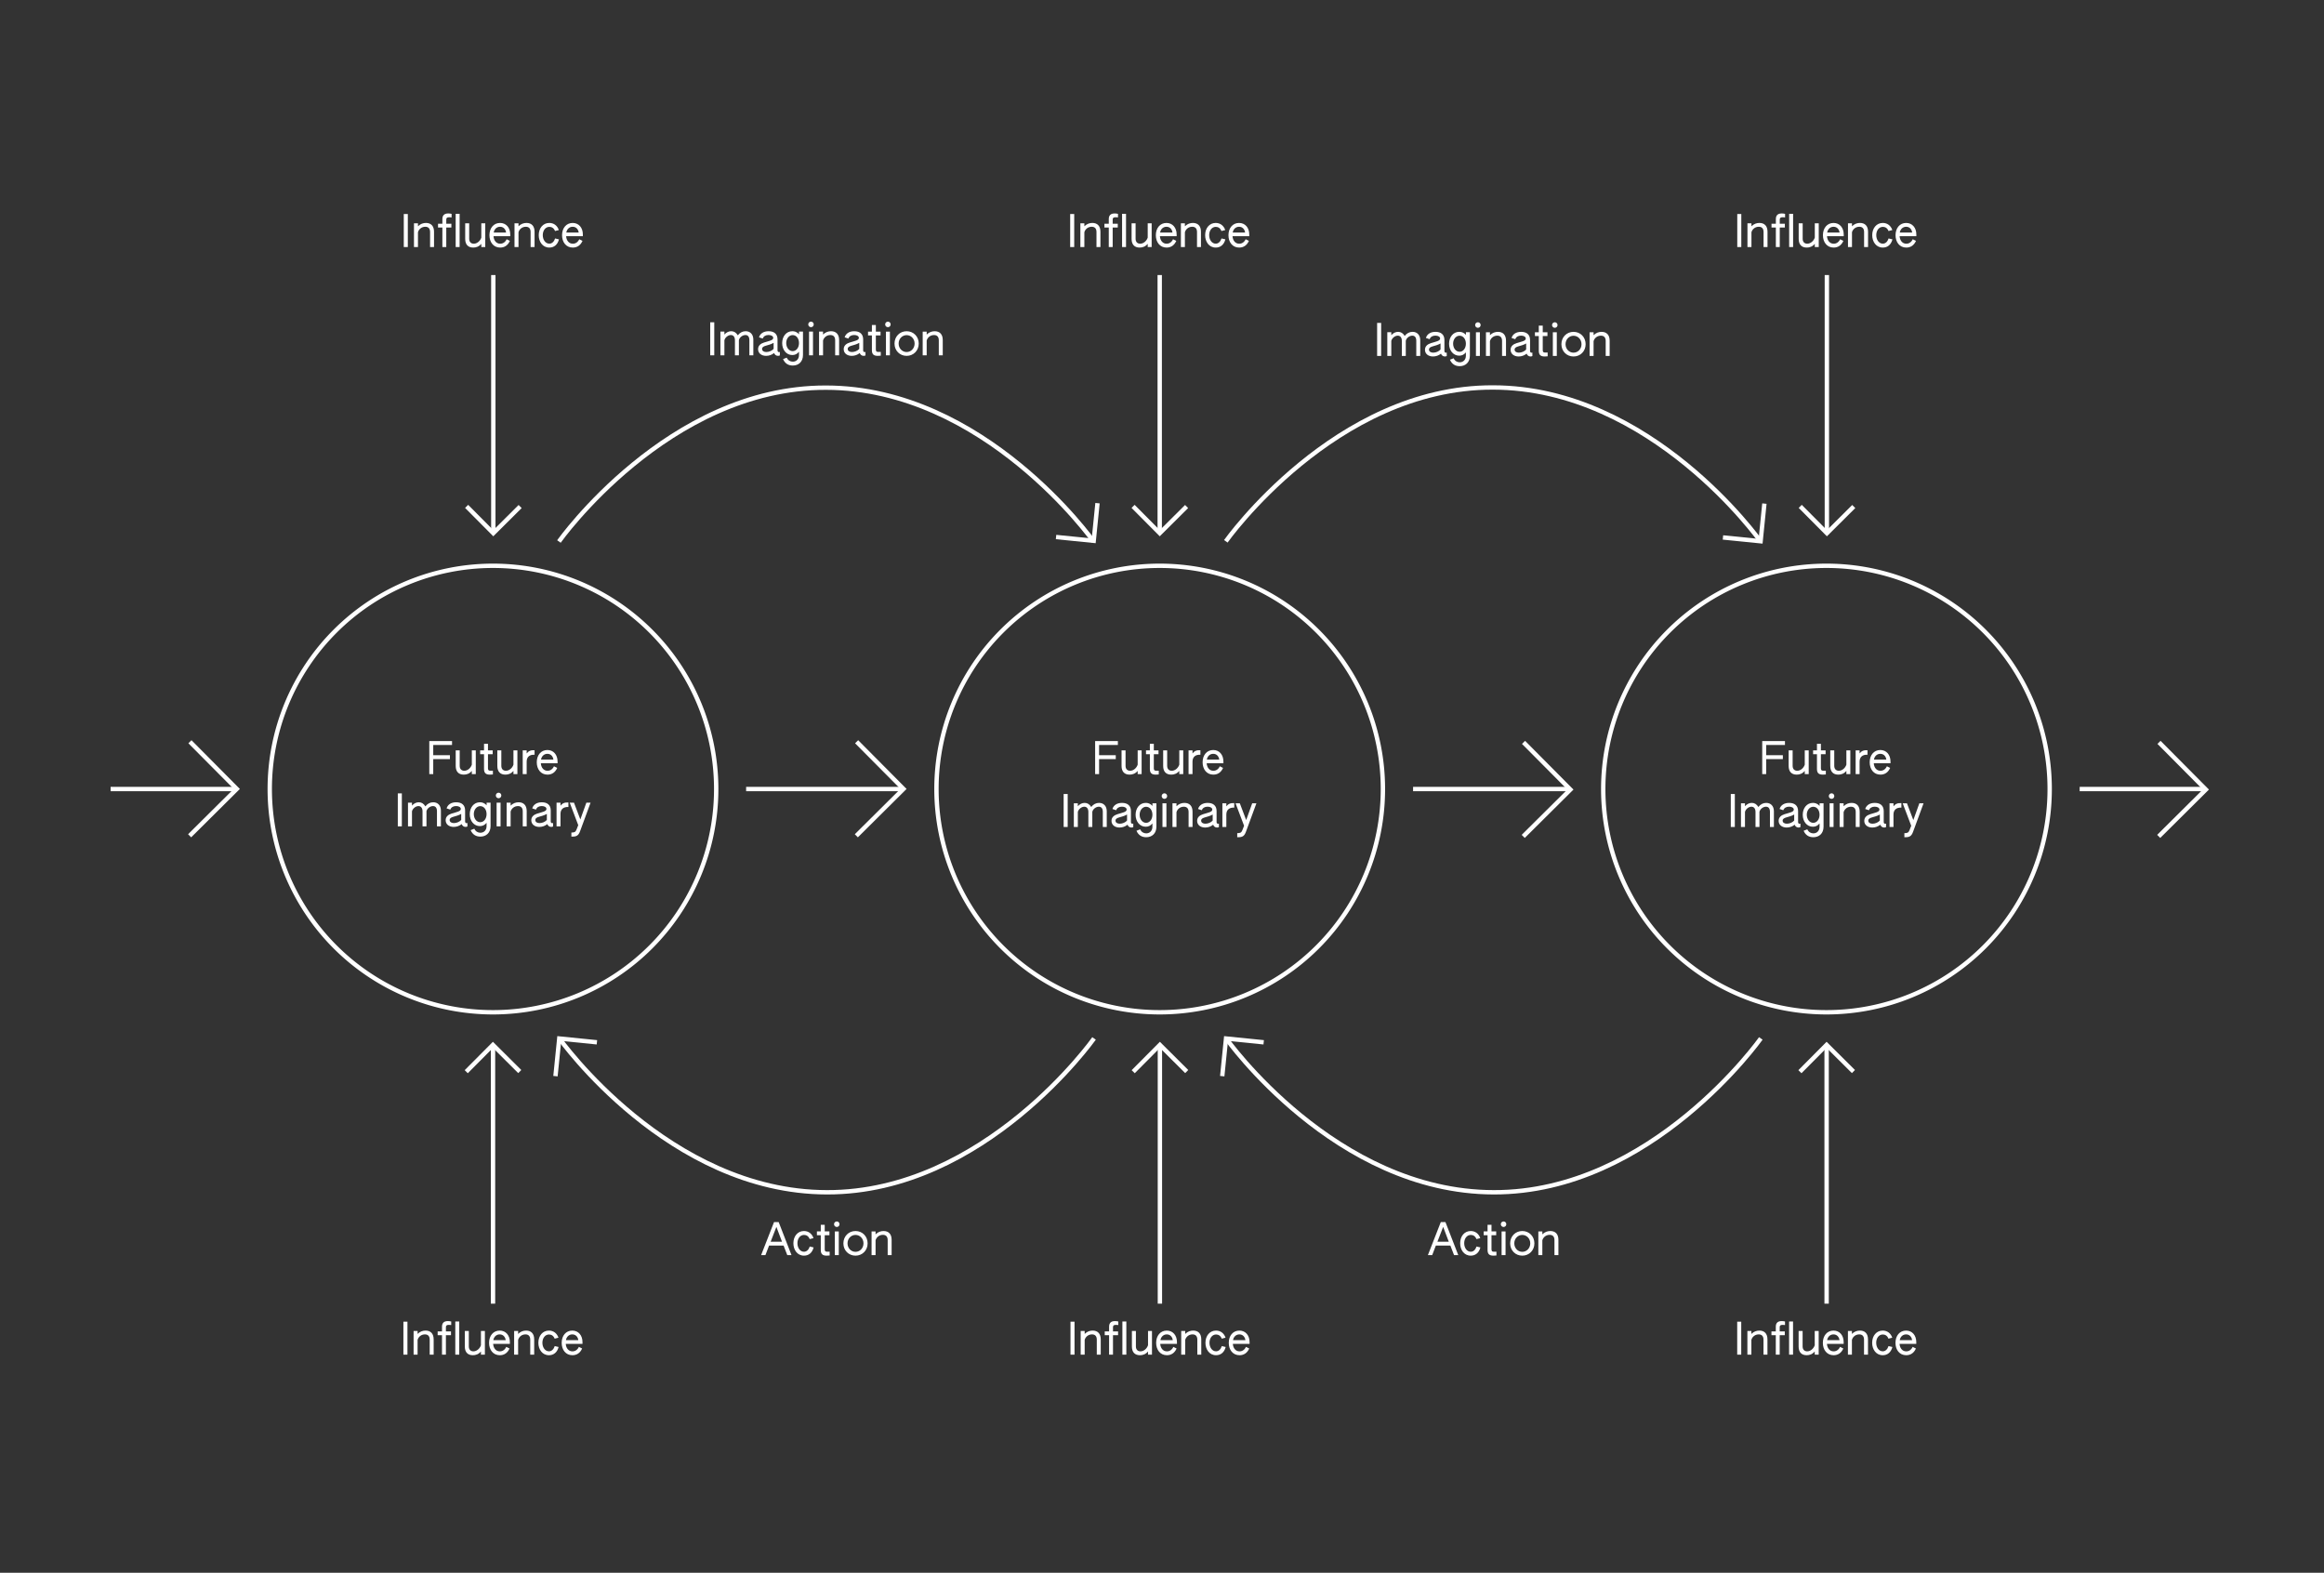 <?xml version="1.0" encoding="UTF-8"?>
<!-- Created with Inkscape (http://www.inkscape.org/) -->
<svg id="svg1" width="373.5mm" height="252.73mm" version="1.1" viewBox="0 0 373.5 252.73" xml:space="preserve" xmlns="http://www.w3.org/2000/svg"><rect x="0" y="0" width="373.5" height="252.73" fill="#808080" stroke="none"/><g id="layer1" transform="translate(-37.017 -2053.9)"><path id="rect6-9-0-4-0-60-0-0-7-93-0-53-3-3-5-4-0-53-7-5-5-0-5-22" d="m37.017 2053.9h373.5v252.73h-373.5z" fill="#333" stroke-dasharray="1.589, 1.589" stroke-width="1.589"/><path id="text2-8-0-3-4-1-4-36-5-4-8-5-9-7-3-5-6-9-8-6-5-8-9-5-2-1-75-2-2-5-2-6-6" d="m151.16 2111h0.649v-5.306h-0.649zm1.637 0h0.642v-2.42c0.113-0.459 0.6-0.84 1.037-0.84 0.402 0 0.656 0.303 0.656 0.84v2.42h0.635v-2.441c0.113-0.459 0.593-0.819 1.051-0.819 0.409 0 0.635 0.289 0.635 0.826v2.434h0.635v-2.533c0-0.818-0.487-1.341-1.235-1.341-0.494 0-0.924 0.226-1.263 0.656-0.261-0.437-0.621-0.656-1.051-0.656-0.395 0-0.783 0.176-1.101 0.536v-0.473h-0.642zm7.352 0.085c0.459 0 0.91-0.155 1.277-0.452 0.092 0.275 0.332 0.452 0.621 0.452 0.106 0 0.205-0.021 0.303-0.07v-0.557c-0.198 0.085-0.374-0.028-0.374-0.233v-1.778c0-0.868-0.536-1.319-1.432-1.319-0.797 0-1.355 0.36-1.545 0.981l0.6 0.198c0.134-0.367 0.466-0.572 0.931-0.572 0.452 0 0.755 0.191 0.755 0.466 0 0.402-0.67 0.487-1.475 0.741-0.543 0.169-0.96 0.494-0.96 1.072 0 0.642 0.529 1.072 1.298 1.072zm0.028-0.614c-0.395 0-0.684-0.176-0.684-0.494 0-0.586 0.967-0.466 1.856-0.981v0.967c-0.254 0.296-0.727 0.508-1.171 0.508zm4.247 2.173c0.931 0 1.644-0.6 1.644-1.693v-3.761h-0.635v0.43c-0.36-0.416-0.769-0.494-1.072-0.494-0.981 0-1.637 0.84-1.637 1.912 0 1.079 0.67 1.919 1.63 1.919 0.388 0 0.755-0.134 1.072-0.529v0.536c0 0.642-0.423 1.058-0.995 1.058-0.409 0-0.776-0.212-0.974-0.649l-0.593 0.233c0.31 0.72 0.868 1.037 1.559 1.037zm-0.014-2.314c-0.586 0-1.037-0.579-1.037-1.305 0-0.706 0.452-1.277 1.037-1.277 0.593 0 1.016 0.543 1.016 1.284 0 0.748-0.445 1.298-1.016 1.298zm2.949-3.852c0.247 0 0.437-0.198 0.437-0.445 0-0.247-0.191-0.445-0.437-0.445-0.247 0-0.445 0.198-0.445 0.445 0 0.247 0.198 0.445 0.445 0.445zm-0.318 4.523h0.635v-3.81h-0.635zm1.609 0h0.642v-2.378c0.141-0.508 0.6-0.882 1.178-0.882 0.445 0 0.769 0.233 0.769 0.847v2.413h0.635v-2.462c0-0.924-0.494-1.411-1.298-1.411-0.43 0-0.889 0.141-1.284 0.536v-0.473h-0.642zm5.263 0.085c0.459 0 0.91-0.155 1.277-0.452 0.092 0.275 0.332 0.452 0.621 0.452 0.106 0 0.205-0.021 0.303-0.07v-0.557c-0.198 0.085-0.374-0.028-0.374-0.233v-1.778c0-0.868-0.536-1.319-1.432-1.319-0.797 0-1.355 0.36-1.545 0.981l0.6 0.198c0.134-0.367 0.466-0.572 0.931-0.572 0.452 0 0.755 0.191 0.755 0.466 0 0.402-0.67 0.487-1.475 0.741-0.543 0.169-0.96 0.494-0.96 1.072 0 0.642 0.529 1.072 1.298 1.072zm0.028-0.614c-0.395 0-0.684-0.176-0.684-0.494 0-0.586 0.967-0.466 1.856-0.981v0.967c-0.254 0.296-0.727 0.508-1.171 0.508zm4.156 0.614c0.155 0 0.332-0.014 0.473-0.028v-0.607h-0.445c-0.205 0-0.346-0.064-0.346-0.381v-2.265h0.755v-0.614h-0.755v-1.065h-0.635v1.065h-0.621v0.614h0.621v2.357c0 0.663 0.275 0.924 0.953 0.924zm1.623-4.607c0.247 0 0.437-0.198 0.437-0.445 0-0.247-0.191-0.445-0.437-0.445-0.247 0-0.445 0.198-0.445 0.445 0 0.247 0.198 0.445 0.445 0.445zm-0.318 4.523h0.635v-3.81h-0.635zm3.323 0.085c1.101 0 1.947-0.84 1.947-1.976 0-1.136-0.847-1.983-1.947-1.983s-1.947 0.847-1.947 1.983c0 1.136 0.847 1.976 1.947 1.976zm0-0.614c-0.713 0-1.284-0.593-1.284-1.362 0-0.769 0.572-1.355 1.284-1.355s1.284 0.586 1.284 1.355c0 0.769-0.572 1.362-1.284 1.362zm2.582 0.529h0.642v-2.378c0.141-0.508 0.6-0.882 1.178-0.882 0.445 0 0.769 0.233 0.769 0.847v2.413h0.635v-2.462c0-0.924-0.494-1.411-1.298-1.411-0.43 0-0.889 0.141-1.284 0.536v-0.473h-0.642z" fill="#fff" stroke-width=".49" aria-label="Imagination"/><path id="text2-8-0-3-4-1-4-36-5-4-8-5-9-7-3-5-6-9-8-6-5-8-9-5-2-1-75-2-2-5-2-6-6-9" d="m101.91 2093.6h0.649v-5.306h-0.649zm1.637 0h0.642v-2.378c0.141-0.508 0.6-0.882 1.178-0.882 0.445 0 0.769 0.233 0.769 0.847v2.413h0.635v-2.462c0-0.924-0.494-1.411-1.298-1.411-0.43 0-0.889 0.141-1.284 0.536v-0.473h-0.642zm4.565 0h0.628v-3.133h0.818v-0.607h-0.818v-0.649c0-0.282 0.092-0.402 0.487-0.402 0.106 0 0.226 0.01 0.367 0.028v-0.572c-0.183-0.042-0.367-0.064-0.536-0.064-0.656 0-0.945 0.325-0.945 0.91v0.748h-0.699v0.607h0.699zm2.138 0h0.635v-5.334h-0.635zm2.822 0.085c0.445 0 0.917-0.141 1.298-0.6v0.515h0.635v-3.81h-0.635v2.293c-0.176 0.543-0.677 0.981-1.214 0.981-0.381 0-0.734-0.226-0.734-0.79v-2.483h-0.642v2.498c0 0.91 0.466 1.397 1.291 1.397zm4.332 0c0.691 0 1.242-0.353 1.559-1.079l-0.522-0.261c-0.219 0.473-0.593 0.72-1.037 0.72-0.628 0-1.03-0.522-1.072-1.206h2.688v-0.275c0-1.087-0.649-1.856-1.637-1.856-1.03 0-1.707 0.826-1.707 1.968 0 1.129 0.656 1.99 1.729 1.99zm-1.044-2.42c0.092-0.522 0.466-0.924 1.023-0.924 0.536 0 0.896 0.381 0.967 0.924zm3.344 2.335h0.642v-2.378c0.141-0.508 0.6-0.882 1.178-0.882 0.445 0 0.769 0.233 0.769 0.847v2.413h0.635v-2.462c0-0.924-0.494-1.411-1.298-1.411-0.43 0-0.889 0.141-1.284 0.536v-0.473h-0.642zm5.602 0.085c0.734 0 1.319-0.437 1.545-1.319l-0.621-0.148c-0.162 0.501-0.487 0.84-0.931 0.84-0.614 0-1.051-0.621-1.051-1.369 0-0.741 0.423-1.333 1.065-1.333 0.374 0 0.727 0.198 0.903 0.67l0.614-0.155c-0.24-0.713-0.804-1.143-1.531-1.143-1.002 0-1.7 0.826-1.7 1.961 0 1.058 0.621 1.997 1.707 1.997zm3.768 0c0.691 0 1.242-0.353 1.559-1.079l-0.522-0.261c-0.219 0.473-0.593 0.72-1.037 0.72-0.628 0-1.03-0.522-1.072-1.206h2.688v-0.275c0-1.087-0.649-1.856-1.637-1.856-1.03 0-1.707 0.826-1.707 1.968 0 1.129 0.656 1.99 1.729 1.99zm-1.044-2.42c0.092-0.522 0.466-0.924 1.023-0.924 0.536 0 0.896 0.381 0.967 0.924z" fill="#fff" stroke-width=".49" aria-label="Influence"/><path id="text2-8-0-3-4-1-4-36-5-4-8-5-9-7-3-5-6-9-8-6-5-8-9-5-2-1-75-2-2-5-2-6-6-4" d="m159.34 2255.6h0.691l0.586-1.531h2.335l0.593 1.531h0.677l-2.06-5.306h-0.748zm1.531-2.152 0.924-2.385 0.903 2.385zm5.362 2.237c0.734 0 1.319-0.437 1.545-1.319l-0.621-0.148c-0.162 0.501-0.487 0.84-0.931 0.84-0.614 0-1.051-0.621-1.051-1.369 0-0.741 0.423-1.333 1.065-1.333 0.374 0 0.727 0.198 0.903 0.67l0.614-0.155c-0.24-0.713-0.804-1.143-1.531-1.143-1.002 0-1.7 0.826-1.7 1.961 0 1.058 0.621 1.997 1.707 1.997zm3.648 0c0.155 0 0.332-0.014 0.473-0.028v-0.607h-0.445c-0.205 0-0.346-0.064-0.346-0.381v-2.265h0.755v-0.614h-0.755v-1.065h-0.635v1.065h-0.621v0.614h0.621v2.357c0 0.663 0.275 0.924 0.953 0.924zm1.623-4.607c0.247 0 0.437-0.198 0.437-0.445 0-0.247-0.191-0.445-0.437-0.445-0.247 0-0.445 0.198-0.445 0.445 0 0.247 0.198 0.445 0.445 0.445zm-0.318 4.523h0.635v-3.81h-0.635zm3.323 0.085c1.101 0 1.947-0.84 1.947-1.976 0-1.136-0.847-1.983-1.947-1.983-1.101 0-1.947 0.847-1.947 1.983 0 1.136 0.847 1.976 1.947 1.976zm0-0.614c-0.713 0-1.284-0.593-1.284-1.362 0-0.769 0.572-1.355 1.284-1.355s1.284 0.586 1.284 1.355c0 0.769-0.572 1.362-1.284 1.362zm2.582 0.529h0.642v-2.378c0.141-0.508 0.6-0.882 1.178-0.882 0.445 0 0.769 0.233 0.769 0.847v2.413h0.635v-2.462c0-0.924-0.494-1.411-1.298-1.411-0.43 0-0.889 0.141-1.284 0.536v-0.473h-0.642z" fill="#fff" stroke-width=".49" aria-label="Action"/><g id="text2-8-0-3-4-1-4-36-5-4-8-5-9-7-3-5-6-9-8-6-5-8-9-5-2-1-75-2-2-5-2-6-3" fill="#fff" stroke-width=".49" aria-label="FutureImaginary"><path id="path1" d="m213.02 2178.3h0.635v-2.413h2.681v-0.628h-2.681v-1.637h3.02v-0.628h-3.655zm5.539 0.085c0.445 0 0.917-0.141 1.298-0.6v0.515h0.635v-3.81h-0.635v2.293c-0.176 0.543-0.677 0.981-1.214 0.981-0.381 0-0.734-0.226-0.734-0.79v-2.484h-0.642v2.498c0 0.91 0.466 1.397 1.291 1.397zm4.212 0c0.155 0 0.332-0.014 0.473-0.028v-0.607h-0.445c-0.205 0-0.346-0.064-0.346-0.381v-2.265h0.755v-0.614h-0.755v-1.065h-0.635v1.065h-0.621v0.614h0.621v2.357c0 0.663 0.275 0.924 0.953 0.924zm2.477 0c0.445 0 0.917-0.141 1.298-0.6v0.515h0.635v-3.81h-0.635v2.293c-0.176 0.543-0.677 0.981-1.214 0.981-0.381 0-0.734-0.226-0.734-0.79v-2.484h-0.642v2.498c0 0.91 0.466 1.397 1.291 1.397zm2.787-0.085h0.635v-2.004c0-0.748 0.466-1.15 1.27-1.108v-0.727c-0.586-0.035-0.96 0.113-1.27 0.515v-0.487h-0.635zm3.986 0.085c0.691 0 1.242-0.353 1.559-1.079l-0.522-0.261c-0.219 0.473-0.593 0.72-1.037 0.72-0.628 0-1.03-0.522-1.072-1.206h2.688v-0.275c0-1.087-0.649-1.856-1.637-1.856-1.03 0-1.707 0.826-1.707 1.968 0 1.129 0.656 1.99 1.729 1.99zm-1.044-2.42c0.092-0.522 0.466-0.924 1.023-0.924 0.536 0 0.896 0.381 0.967 0.924z"/><path id="path2" d="m207.96 2186.8h0.649v-5.306h-0.649zm1.637 0h0.642v-2.42c0.113-0.459 0.6-0.84 1.037-0.84 0.402 0 0.656 0.303 0.656 0.84v2.42h0.635v-2.441c0.113-0.459 0.593-0.819 1.051-0.819 0.409 0 0.635 0.289 0.635 0.826v2.434h0.635v-2.533c0-0.818-0.487-1.341-1.235-1.341-0.494 0-0.924 0.226-1.263 0.656-0.261-0.438-0.621-0.656-1.051-0.656-0.395 0-0.783 0.176-1.101 0.536v-0.473h-0.642zm7.352 0.085c0.459 0 0.91-0.155 1.277-0.452 0.092 0.275 0.332 0.452 0.621 0.452 0.106 0 0.205-0.021 0.303-0.071v-0.557c-0.198 0.085-0.374-0.028-0.374-0.233v-1.778c0-0.868-0.536-1.319-1.432-1.319-0.797 0-1.355 0.36-1.545 0.981l0.6 0.198c0.134-0.367 0.466-0.572 0.931-0.572 0.452 0 0.755 0.191 0.755 0.466 0 0.402-0.67 0.487-1.475 0.741-0.543 0.169-0.96 0.494-0.96 1.072 0 0.642 0.529 1.073 1.298 1.073zm0.028-0.614c-0.395 0-0.684-0.176-0.684-0.494 0-0.586 0.967-0.466 1.856-0.981v0.967c-0.254 0.296-0.727 0.508-1.171 0.508zm4.247 2.173c0.931 0 1.644-0.6 1.644-1.693v-3.761h-0.635v0.43c-0.36-0.416-0.769-0.494-1.072-0.494-0.981 0-1.637 0.84-1.637 1.912 0 1.079 0.67 1.919 1.63 1.919 0.388 0 0.755-0.134 1.072-0.529v0.536c0 0.642-0.423 1.058-0.995 1.058-0.409 0-0.776-0.212-0.974-0.649l-0.593 0.233c0.31 0.72 0.868 1.037 1.559 1.037zm-0.014-2.314c-0.586 0-1.037-0.579-1.037-1.305 0-0.706 0.452-1.277 1.037-1.277 0.593 0 1.016 0.543 1.016 1.284 0 0.748-0.445 1.298-1.016 1.298zm2.949-3.852c0.247 0 0.437-0.198 0.437-0.445 0-0.247-0.191-0.445-0.437-0.445-0.247 0-0.445 0.198-0.445 0.445 0 0.247 0.198 0.445 0.445 0.445zm-0.318 4.523h0.635v-3.81h-0.635zm1.609 0h0.642v-2.378c0.141-0.508 0.6-0.882 1.178-0.882 0.445 0 0.769 0.233 0.769 0.847v2.413h0.635v-2.462c0-0.924-0.494-1.411-1.298-1.411-0.43 0-0.889 0.141-1.284 0.536v-0.473h-0.642zm5.263 0.085c0.459 0 0.91-0.155 1.277-0.452 0.092 0.275 0.332 0.452 0.621 0.452 0.106 0 0.205-0.021 0.303-0.071v-0.557c-0.198 0.085-0.374-0.028-0.374-0.233v-1.778c0-0.868-0.536-1.319-1.432-1.319-0.797 0-1.355 0.36-1.545 0.981l0.6 0.198c0.134-0.367 0.466-0.572 0.931-0.572 0.452 0 0.755 0.191 0.755 0.466 0 0.402-0.67 0.487-1.475 0.741-0.543 0.169-0.96 0.494-0.96 1.072 0 0.642 0.529 1.073 1.298 1.073zm0.028-0.614c-0.395 0-0.684-0.176-0.684-0.494 0-0.586 0.967-0.466 1.856-0.981v0.967c-0.254 0.296-0.727 0.508-1.171 0.508zm2.731 0.529h0.635v-2.004c0-0.748 0.466-1.15 1.27-1.108v-0.727c-0.586-0.035-0.96 0.113-1.27 0.515v-0.487h-0.635zm2.385 1.644c0.833 0.021 1.136-0.155 1.404-0.889l1.679-4.565h-0.677l-0.967 2.695-1.023-2.695h-0.684l1.369 3.612-0.282 0.72c-0.148 0.381-0.332 0.466-0.818 0.466z"/></g><path id="path8-4-8-2-8" d="m259.27 2180.7a35.875 35.875 0 0 1-35.875 35.875 35.875 35.875 0 0 1-35.875-35.875 35.875 35.875 0 0 1 35.875-35.875 35.875 35.875 0 0 1 35.875 35.875z" fill="none" stroke="#fff" stroke-width=".7"/><path id="path8-4-8-2-8-9" d="m366.43 2180.7a35.875 35.875 0 0 1-35.875 35.875 35.875 35.875 0 0 1-35.875-35.875 35.875 35.875 0 0 1 35.875-35.875 35.875 35.875 0 0 1 35.875 35.875z" fill="none" stroke="#fff" stroke-width=".7"/><path id="path8-4-8-2-8-9-4" d="m152.12 2180.7a35.875 35.875 0 0 1-35.875 35.875 35.875 35.875 0 0 1-35.875-35.875 35.875 35.875 0 0 1 35.875-35.875 35.875 35.875 0 0 1 35.875 35.875z" fill="none" stroke="#fff" stroke-width=".7"/><g id="text2-8-0-3-4-1-4-36-5-4-8-5-9-7-3-5-6-9-8-6-5-8-9-5-2-1-75-2-2-5-2-6-3-3" fill="#fff" stroke-width=".49" aria-label="FutureImaginary"><path id="path3" d="m320.23 2178.3h0.635v-2.413h2.681v-0.628h-2.681v-1.637h3.02v-0.628h-3.655zm5.539 0.085c0.445 0 0.917-0.141 1.298-0.6v0.515h0.635v-3.81h-0.635v2.293c-0.176 0.543-0.677 0.981-1.214 0.981-0.381 0-0.734-0.226-0.734-0.79v-2.484h-0.642v2.498c0 0.91 0.466 1.397 1.291 1.397zm4.212 0c0.155 0 0.332-0.014 0.473-0.028v-0.607h-0.445c-0.205 0-0.346-0.064-0.346-0.381v-2.265h0.755v-0.614h-0.755v-1.065h-0.635v1.065h-0.621v0.614h0.621v2.357c0 0.663 0.275 0.924 0.953 0.924zm2.477 0c0.445 0 0.917-0.141 1.298-0.6v0.515h0.635v-3.81h-0.635v2.293c-0.176 0.543-0.677 0.981-1.214 0.981-0.381 0-0.734-0.226-0.734-0.79v-2.484h-0.642v2.498c0 0.91 0.466 1.397 1.291 1.397zm2.787-0.085h0.635v-2.004c0-0.748 0.466-1.15 1.27-1.108v-0.727c-0.586-0.035-0.96 0.113-1.27 0.515v-0.487h-0.635zm3.986 0.085c0.691 0 1.242-0.353 1.559-1.079l-0.522-0.261c-0.219 0.473-0.593 0.72-1.037 0.72-0.628 0-1.03-0.522-1.072-1.206h2.688v-0.275c0-1.087-0.649-1.856-1.637-1.856-1.03 0-1.707 0.826-1.707 1.968 0 1.129 0.656 1.99 1.729 1.99zm-1.044-2.42c0.092-0.522 0.466-0.924 1.023-0.924 0.536 0 0.896 0.381 0.967 0.924z"/><path id="path4" d="m315.18 2186.8h0.649v-5.306h-0.649zm1.637 0h0.642v-2.42c0.113-0.459 0.6-0.84 1.037-0.84 0.402 0 0.656 0.303 0.656 0.84v2.42h0.635v-2.441c0.113-0.459 0.593-0.819 1.051-0.819 0.409 0 0.635 0.289 0.635 0.826v2.434h0.635v-2.533c0-0.818-0.487-1.341-1.235-1.341-0.494 0-0.924 0.226-1.263 0.656-0.261-0.438-0.621-0.656-1.051-0.656-0.395 0-0.783 0.176-1.101 0.536v-0.473h-0.642zm7.352 0.085c0.459 0 0.91-0.155 1.277-0.452 0.092 0.275 0.332 0.452 0.621 0.452 0.106 0 0.205-0.021 0.303-0.071v-0.557c-0.198 0.085-0.374-0.028-0.374-0.233v-1.778c0-0.868-0.536-1.319-1.432-1.319-0.797 0-1.355 0.36-1.545 0.981l0.6 0.198c0.134-0.367 0.466-0.572 0.931-0.572 0.452 0 0.755 0.191 0.755 0.466 0 0.402-0.67 0.487-1.475 0.741-0.543 0.169-0.96 0.494-0.96 1.072 0 0.642 0.529 1.073 1.298 1.073zm0.028-0.614c-0.395 0-0.684-0.176-0.684-0.494 0-0.586 0.967-0.466 1.856-0.981v0.967c-0.254 0.296-0.727 0.508-1.171 0.508zm4.247 2.173c0.931 0 1.644-0.6 1.644-1.693v-3.761h-0.635v0.43c-0.36-0.416-0.769-0.494-1.072-0.494-0.981 0-1.637 0.84-1.637 1.912 0 1.079 0.67 1.919 1.63 1.919 0.388 0 0.755-0.134 1.072-0.529v0.536c0 0.642-0.423 1.058-0.995 1.058-0.409 0-0.776-0.212-0.974-0.649l-0.593 0.233c0.31 0.72 0.868 1.037 1.559 1.037zm-0.014-2.314c-0.586 0-1.037-0.579-1.037-1.305 0-0.706 0.452-1.277 1.037-1.277 0.593 0 1.016 0.543 1.016 1.284 0 0.748-0.445 1.298-1.016 1.298zm2.949-3.852c0.247 0 0.437-0.198 0.437-0.445 0-0.247-0.191-0.445-0.437-0.445-0.247 0-0.445 0.198-0.445 0.445 0 0.247 0.198 0.445 0.445 0.445zm-0.318 4.523h0.635v-3.81h-0.635zm1.609 0h0.642v-2.378c0.141-0.508 0.6-0.882 1.178-0.882 0.445 0 0.769 0.233 0.769 0.847v2.413h0.635v-2.462c0-0.924-0.494-1.411-1.298-1.411-0.43 0-0.889 0.141-1.284 0.536v-0.473h-0.642zm5.263 0.085c0.459 0 0.91-0.155 1.277-0.452 0.092 0.275 0.332 0.452 0.621 0.452 0.106 0 0.205-0.021 0.303-0.071v-0.557c-0.198 0.085-0.374-0.028-0.374-0.233v-1.778c0-0.868-0.536-1.319-1.432-1.319-0.797 0-1.355 0.36-1.545 0.981l0.6 0.198c0.134-0.367 0.466-0.572 0.931-0.572 0.452 0 0.755 0.191 0.755 0.466 0 0.402-0.67 0.487-1.475 0.741-0.543 0.169-0.96 0.494-0.96 1.072 0 0.642 0.529 1.073 1.298 1.073zm0.028-0.614c-0.395 0-0.684-0.176-0.684-0.494 0-0.586 0.967-0.466 1.856-0.981v0.967c-0.254 0.296-0.727 0.508-1.171 0.508zm2.731 0.529h0.635v-2.004c0-0.748 0.466-1.15 1.27-1.108v-0.727c-0.586-0.035-0.96 0.113-1.27 0.515v-0.487h-0.635zm2.385 1.644c0.833 0.021 1.136-0.155 1.404-0.889l1.679-4.565h-0.677l-0.967 2.695-1.023-2.695h-0.684l1.369 3.612-0.282 0.72c-0.148 0.381-0.332 0.466-0.818 0.466z"/></g><g id="text2-8-0-3-4-1-4-36-5-4-8-5-9-7-3-5-6-9-8-6-5-8-9-5-2-1-75-2-2-5-2-6-3-2" fill="#fff" stroke-width=".49" aria-label="FutureImaginary"><path id="path5" d="m106.01 2178.3h0.635v-2.413h2.681v-0.628h-2.681v-1.637h3.02v-0.628h-3.655zm5.539 0.085c0.445 0 0.917-0.141 1.298-0.6v0.515h0.635v-3.81h-0.635v2.293c-0.176 0.543-0.677 0.981-1.214 0.981-0.381 0-0.734-0.226-0.734-0.79v-2.483h-0.642v2.498c0 0.91 0.466 1.397 1.291 1.397zm4.212 0c0.155 0 0.332-0.014 0.473-0.028v-0.607h-0.445c-0.205 0-0.346-0.063-0.346-0.381v-2.265h0.755v-0.614h-0.755v-1.065h-0.635v1.065h-0.621v0.614h0.621v2.357c0 0.663 0.275 0.924 0.953 0.924zm2.477 0c0.445 0 0.917-0.141 1.298-0.6v0.515h0.635v-3.81h-0.635v2.293c-0.176 0.543-0.677 0.981-1.214 0.981-0.381 0-0.734-0.226-0.734-0.79v-2.483h-0.642v2.498c0 0.91 0.466 1.397 1.291 1.397zm2.787-0.085h0.635v-2.004c0-0.748 0.466-1.15 1.27-1.108v-0.727c-0.586-0.035-0.96 0.113-1.27 0.515v-0.487h-0.635zm3.986 0.085c0.691 0 1.242-0.353 1.559-1.079l-0.522-0.261c-0.219 0.473-0.593 0.72-1.037 0.72-0.628 0-1.03-0.522-1.072-1.206h2.688v-0.275c0-1.087-0.649-1.856-1.637-1.856-1.03 0-1.707 0.826-1.707 1.968 0 1.129 0.656 1.99 1.729 1.99zm-1.044-2.42c0.092-0.522 0.466-0.924 1.023-0.924 0.536 0 0.896 0.381 0.967 0.924z"/><path id="path6" d="m100.95 2186.7h0.649v-5.306h-0.649zm1.637 0h0.642v-2.42c0.113-0.459 0.6-0.84 1.037-0.84 0.402 0 0.656 0.303 0.656 0.84v2.42h0.635v-2.441c0.113-0.459 0.593-0.819 1.051-0.819 0.409 0 0.635 0.289 0.635 0.826v2.434h0.635v-2.533c0-0.819-0.487-1.341-1.235-1.341-0.494 0-0.924 0.226-1.263 0.656-0.261-0.438-0.621-0.656-1.051-0.656-0.395 0-0.783 0.176-1.101 0.536v-0.473h-0.642zm7.352 0.085c0.459 0 0.91-0.155 1.277-0.452 0.092 0.275 0.332 0.452 0.621 0.452 0.106 0 0.205-0.021 0.303-0.071v-0.557c-0.198 0.085-0.374-0.028-0.374-0.233v-1.778c0-0.868-0.536-1.319-1.432-1.319-0.797 0-1.355 0.36-1.545 0.981l0.6 0.198c0.134-0.367 0.466-0.572 0.931-0.572 0.452 0 0.755 0.191 0.755 0.466 0 0.402-0.67 0.487-1.475 0.741-0.543 0.169-0.96 0.494-0.96 1.072 0 0.642 0.529 1.073 1.298 1.073zm0.028-0.614c-0.395 0-0.684-0.176-0.684-0.494 0-0.586 0.967-0.466 1.856-0.981v0.967c-0.254 0.296-0.727 0.508-1.171 0.508zm4.247 2.173c0.931 0 1.644-0.6 1.644-1.693v-3.761h-0.635v0.43c-0.36-0.416-0.769-0.494-1.072-0.494-0.981 0-1.637 0.84-1.637 1.912 0 1.079 0.67 1.919 1.63 1.919 0.388 0 0.755-0.134 1.072-0.529v0.536c0 0.642-0.423 1.058-0.995 1.058-0.409 0-0.776-0.212-0.974-0.649l-0.593 0.233c0.31 0.72 0.868 1.037 1.559 1.037zm-0.014-2.314c-0.586 0-1.037-0.579-1.037-1.305 0-0.706 0.452-1.277 1.037-1.277 0.593 0 1.016 0.543 1.016 1.284 0 0.748-0.445 1.298-1.016 1.298zm2.949-3.852c0.247 0 0.437-0.198 0.437-0.445s-0.191-0.445-0.437-0.445c-0.247 0-0.445 0.198-0.445 0.445s0.198 0.445 0.445 0.445zm-0.318 4.523h0.635v-3.81h-0.635zm1.609 0h0.642v-2.378c0.141-0.508 0.6-0.882 1.178-0.882 0.445 0 0.769 0.233 0.769 0.847v2.413h0.635v-2.462c0-0.924-0.494-1.411-1.298-1.411-0.43 0-0.889 0.141-1.284 0.536v-0.473h-0.642zm5.263 0.085c0.459 0 0.91-0.155 1.277-0.452 0.092 0.275 0.332 0.452 0.621 0.452 0.106 0 0.205-0.021 0.303-0.071v-0.557c-0.198 0.085-0.374-0.028-0.374-0.233v-1.778c0-0.868-0.536-1.319-1.432-1.319-0.797 0-1.355 0.36-1.545 0.981l0.6 0.198c0.134-0.367 0.466-0.572 0.931-0.572 0.452 0 0.755 0.191 0.755 0.466 0 0.402-0.67 0.487-1.475 0.741-0.543 0.169-0.96 0.494-0.96 1.072 0 0.642 0.529 1.073 1.298 1.073zm0.028-0.614c-0.395 0-0.684-0.176-0.684-0.494 0-0.586 0.967-0.466 1.856-0.981v0.967c-0.254 0.296-0.727 0.508-1.171 0.508zm2.731 0.529h0.635v-2.004c0-0.748 0.466-1.15 1.27-1.108v-0.727c-0.586-0.035-0.96 0.113-1.27 0.515v-0.487h-0.635zm2.385 1.644c0.833 0.021 1.136-0.155 1.404-0.889l1.679-4.565h-0.677l-0.967 2.695-1.023-2.695h-0.684l1.369 3.612-0.282 0.72c-0.148 0.381-0.332 0.466-0.818 0.466z"/></g><path id="path25021-6-0-3-2-6-9-9-4-3-7-6-6-0-2-2-7-6-5-6-9-1-8" d="m212.76 2140.9s-17.505-24.676-42.993-24.702c-25.374-0.062-42.923 24.722-42.923 24.722" fill="none" stroke="#fff" stroke-width=".7"/><path id="text2-8-0-3-4-1-4-36-5-4-8-5-9-7-3-5-6-9-8-6-5-8-9-5-2-1-75-2-2-5-2-6-6-7" d="m258.34 2111.1h0.649v-5.306h-0.649zm1.637 0h0.642v-2.42c0.113-0.459 0.6-0.84 1.037-0.84 0.402 0 0.656 0.303 0.656 0.84v2.42h0.635v-2.441c0.113-0.459 0.593-0.818 1.051-0.818 0.409 0 0.635 0.289 0.635 0.826v2.434h0.635v-2.533c0-0.819-0.487-1.341-1.235-1.341-0.494 0-0.924 0.226-1.263 0.656-0.261-0.438-0.621-0.656-1.051-0.656-0.395 0-0.783 0.176-1.101 0.536v-0.473h-0.642zm7.352 0.085c0.459 0 0.91-0.155 1.277-0.452 0.092 0.275 0.332 0.452 0.621 0.452 0.106 0 0.205-0.021 0.303-0.071v-0.557c-0.198 0.085-0.374-0.028-0.374-0.233v-1.778c0-0.868-0.536-1.319-1.432-1.319-0.797 0-1.355 0.36-1.545 0.981l0.6 0.198c0.134-0.367 0.466-0.572 0.931-0.572 0.452 0 0.755 0.191 0.755 0.466 0 0.402-0.67 0.487-1.475 0.741-0.543 0.169-0.96 0.494-0.96 1.072 0 0.642 0.529 1.073 1.298 1.073zm0.028-0.614c-0.395 0-0.684-0.176-0.684-0.494 0-0.586 0.967-0.466 1.856-0.981v0.967c-0.254 0.296-0.727 0.508-1.171 0.508zm4.247 2.173c0.931 0 1.644-0.6 1.644-1.693v-3.761h-0.635v0.43c-0.36-0.416-0.769-0.494-1.072-0.494-0.981 0-1.637 0.84-1.637 1.912 0 1.079 0.67 1.919 1.63 1.919 0.388 0 0.755-0.134 1.072-0.529v0.536c0 0.642-0.423 1.058-0.995 1.058-0.409 0-0.776-0.212-0.974-0.649l-0.593 0.233c0.31 0.72 0.868 1.037 1.559 1.037zm-0.014-2.314c-0.586 0-1.037-0.579-1.037-1.305 0-0.706 0.452-1.277 1.037-1.277 0.593 0 1.016 0.543 1.016 1.284 0 0.748-0.445 1.298-1.016 1.298zm2.949-3.852c0.247 0 0.437-0.198 0.437-0.445 0-0.247-0.191-0.445-0.437-0.445-0.247 0-0.445 0.198-0.445 0.445 0 0.247 0.198 0.445 0.445 0.445zm-0.318 4.523h0.635v-3.81h-0.635zm1.609 0h0.642v-2.378c0.141-0.508 0.6-0.882 1.178-0.882 0.445 0 0.769 0.233 0.769 0.847v2.413h0.635v-2.462c0-0.924-0.494-1.411-1.298-1.411-0.43 0-0.889 0.141-1.284 0.536v-0.473h-0.642zm5.263 0.085c0.459 0 0.91-0.155 1.277-0.452 0.092 0.275 0.332 0.452 0.621 0.452 0.106 0 0.205-0.021 0.303-0.071v-0.557c-0.198 0.085-0.374-0.028-0.374-0.233v-1.778c0-0.868-0.536-1.319-1.432-1.319-0.797 0-1.355 0.36-1.545 0.981l0.6 0.198c0.134-0.367 0.466-0.572 0.931-0.572 0.452 0 0.755 0.191 0.755 0.466 0 0.402-0.67 0.487-1.475 0.741-0.543 0.169-0.96 0.494-0.96 1.072 0 0.642 0.529 1.073 1.298 1.073zm0.028-0.614c-0.395 0-0.684-0.176-0.684-0.494 0-0.586 0.967-0.466 1.856-0.981v0.967c-0.254 0.296-0.727 0.508-1.171 0.508zm4.156 0.614c0.155 0 0.332-0.014 0.473-0.028v-0.607h-0.445c-0.205 0-0.346-0.064-0.346-0.381v-2.265h0.755v-0.614h-0.755v-1.065h-0.635v1.065h-0.621v0.614h0.621v2.357c0 0.663 0.275 0.924 0.953 0.924zm1.623-4.607c0.247 0 0.437-0.198 0.437-0.445 0-0.247-0.191-0.445-0.437-0.445-0.247 0-0.445 0.198-0.445 0.445 0 0.247 0.198 0.445 0.445 0.445zm-0.318 4.523h0.635v-3.81h-0.635zm3.323 0.085c1.101 0 1.947-0.84 1.947-1.976 0-1.136-0.847-1.983-1.947-1.983s-1.947 0.847-1.947 1.983c0 1.136 0.847 1.976 1.947 1.976zm0-0.614c-0.713 0-1.284-0.593-1.284-1.362 0-0.769 0.572-1.355 1.284-1.355s1.284 0.586 1.284 1.355c0 0.769-0.572 1.362-1.284 1.362zm2.582 0.529h0.642v-2.378c0.141-0.508 0.6-0.882 1.178-0.882 0.445 0 0.769 0.233 0.769 0.847v2.413h0.635v-2.462c0-0.924-0.494-1.411-1.298-1.411-0.43 0-0.889 0.141-1.284 0.536v-0.473h-0.642z" fill="#fff" stroke-width=".49" aria-label="Imagination"/><path id="text2-8-0-3-4-1-4-36-5-4-8-5-9-7-3-5-6-9-8-6-5-8-9-5-2-1-75-2-2-5-2-6-6-4-6" d="m266.5 2255.6h0.691l0.586-1.531h2.335l0.593 1.531h0.677l-2.06-5.306h-0.748zm1.531-2.152 0.924-2.385 0.903 2.385zm5.362 2.237c0.734 0 1.319-0.438 1.545-1.319l-0.621-0.148c-0.162 0.501-0.487 0.84-0.931 0.84-0.614 0-1.051-0.621-1.051-1.369 0-0.741 0.423-1.333 1.065-1.333 0.374 0 0.727 0.198 0.903 0.67l0.614-0.155c-0.24-0.713-0.804-1.143-1.531-1.143-1.002 0-1.7 0.826-1.7 1.962 0 1.058 0.621 1.997 1.707 1.997zm3.648 0c0.155 0 0.332-0.014 0.473-0.028v-0.607h-0.445c-0.205 0-0.346-0.063-0.346-0.381v-2.265h0.755v-0.614h-0.755v-1.065h-0.635v1.065h-0.621v0.614h0.621v2.357c0 0.663 0.275 0.924 0.953 0.924zm1.623-4.607c0.247 0 0.437-0.198 0.437-0.445s-0.191-0.445-0.437-0.445c-0.247 0-0.445 0.198-0.445 0.445s0.198 0.445 0.445 0.445zm-0.318 4.523h0.635v-3.81h-0.635zm3.323 0.085c1.101 0 1.947-0.84 1.947-1.976 0-1.136-0.847-1.983-1.947-1.983s-1.947 0.847-1.947 1.983c0 1.136 0.847 1.976 1.947 1.976zm0-0.614c-0.713 0-1.284-0.593-1.284-1.362 0-0.769 0.572-1.355 1.284-1.355s1.284 0.586 1.284 1.355c0 0.769-0.572 1.362-1.284 1.362zm2.582 0.529h0.642v-2.378c0.141-0.508 0.6-0.882 1.178-0.882 0.445 0 0.769 0.233 0.769 0.847v2.413h0.635v-2.462c0-0.924-0.494-1.411-1.298-1.411-0.43 0-0.889 0.141-1.284 0.536v-0.473h-0.642z" fill="#fff" stroke-width=".49" aria-label="Action"/><path id="path76-5-8-9-9-2" d="m156.93 2180.7h25.126" fill="none" stroke="#fff" stroke-width=".7"/><path id="path76-5-8-9-9-2-5" d="m54.794 2180.7h20.132" fill="none" stroke="#fff" stroke-width=".7"/><path id="path76-5-8-9-9-2-5-2" d="m223.4 2098.1v41.239" fill="none" stroke="#fff" stroke-width=".7"/><path id="path76-5-8-9-9-2-7" d="m264.12 2180.7h25.126" fill="none" stroke="#fff" stroke-width=".7"/><path id="path76-5-8-9-9-2-5-5" d="m371.25 2180.7h20.132" fill="none" stroke="#fff" stroke-width=".7"/><path id="path76-5-8-9-9-2-5-2-4" d="m330.62 2098.1v41.602" fill="none" stroke="#fff" stroke-width=".7"/><path id="path76-5-8-9-9-2-5-2-0" d="m116.3 2098.1v41.429" fill="none" stroke="#fff" stroke-width=".7"/><path id="path76-5-8-9-9-2-5-2-8" d="m330.58 2263.4v-41.312" fill="none" stroke="#fff" stroke-width=".7"/><path id="path76-5-8-9-9-2-5-2-1" d="m223.43 2263.4v-41.49" fill="none" stroke="#fff" stroke-width=".7"/><path id="path76-5-8-9-9-2-5-2-1-4" d="m116.25 2263.4v-41.403" fill="none" stroke="#fff" stroke-width=".7"/><path id="text2-8-0-3-4-1-4-36-5-4-8-5-9-7-3-5-6-9-8-6-5-8-9-5-2-1-75-2-2-5-2-6-6-9-7" d="m209.01 2093.6h0.649v-5.306h-0.649zm1.637 0h0.642v-2.378c0.141-0.508 0.6-0.882 1.178-0.882 0.445 0 0.769 0.233 0.769 0.847v2.413h0.635v-2.462c0-0.924-0.494-1.411-1.298-1.411-0.43 0-0.889 0.141-1.284 0.536v-0.473h-0.642zm4.565 0h0.628v-3.133h0.818v-0.607h-0.818v-0.649c0-0.282 0.092-0.402 0.487-0.402 0.106 0 0.226 0.01 0.367 0.028v-0.572c-0.183-0.042-0.367-0.064-0.536-0.064-0.656 0-0.945 0.325-0.945 0.91v0.748h-0.699v0.607h0.699zm2.138 0h0.635v-5.334h-0.635zm2.822 0.085c0.445 0 0.917-0.141 1.298-0.6v0.515h0.635v-3.81h-0.635v2.293c-0.176 0.543-0.677 0.981-1.214 0.981-0.381 0-0.734-0.226-0.734-0.79v-2.483h-0.642v2.498c0 0.91 0.466 1.397 1.291 1.397zm4.332 0c0.691 0 1.242-0.353 1.559-1.079l-0.522-0.261c-0.219 0.473-0.593 0.72-1.037 0.72-0.628 0-1.03-0.522-1.072-1.206h2.688v-0.275c0-1.087-0.649-1.856-1.637-1.856-1.03 0-1.707 0.826-1.707 1.968 0 1.129 0.656 1.99 1.729 1.99zm-1.044-2.42c0.092-0.522 0.466-0.924 1.023-0.924 0.536 0 0.896 0.381 0.967 0.924zm3.344 2.335h0.642v-2.378c0.141-0.508 0.6-0.882 1.178-0.882 0.445 0 0.769 0.233 0.769 0.847v2.413h0.635v-2.462c0-0.924-0.494-1.411-1.298-1.411-0.43 0-0.889 0.141-1.284 0.536v-0.473h-0.642zm5.602 0.085c0.734 0 1.319-0.437 1.545-1.319l-0.621-0.148c-0.162 0.501-0.487 0.84-0.931 0.84-0.614 0-1.051-0.621-1.051-1.369 0-0.741 0.423-1.333 1.065-1.333 0.374 0 0.727 0.198 0.903 0.67l0.614-0.155c-0.24-0.713-0.804-1.143-1.531-1.143-1.002 0-1.7 0.826-1.7 1.961 0 1.058 0.621 1.997 1.707 1.997zm3.768 0c0.691 0 1.242-0.353 1.559-1.079l-0.522-0.261c-0.219 0.473-0.593 0.72-1.037 0.72-0.628 0-1.03-0.522-1.072-1.206h2.688v-0.275c0-1.087-0.649-1.856-1.637-1.856-1.03 0-1.707 0.826-1.707 1.968 0 1.129 0.656 1.99 1.729 1.99zm-1.044-2.42c0.092-0.522 0.466-0.924 1.023-0.924 0.536 0 0.896 0.381 0.967 0.924z" fill="#fff" stroke-width=".49" aria-label="Influence"/><path id="text2-8-0-3-4-1-4-36-5-4-8-5-9-7-3-5-6-9-8-6-5-8-9-5-2-1-75-2-2-5-2-6-6-9-7-3" d="m316.22 2093.6h0.649v-5.306h-0.649zm1.637 0h0.642v-2.378c0.141-0.508 0.6-0.882 1.178-0.882 0.445 0 0.769 0.233 0.769 0.847v2.413h0.635v-2.462c0-0.924-0.494-1.411-1.298-1.411-0.43 0-0.889 0.141-1.284 0.536v-0.473h-0.642zm4.565 0h0.628v-3.133h0.818v-0.607h-0.818v-0.649c0-0.282 0.092-0.402 0.487-0.402 0.106 0 0.226 0.01 0.367 0.028v-0.572c-0.183-0.042-0.367-0.064-0.536-0.064-0.656 0-0.945 0.325-0.945 0.91v0.748h-0.699v0.607h0.699zm2.138 0h0.635v-5.334h-0.635zm2.822 0.085c0.445 0 0.917-0.141 1.298-0.6v0.515h0.635v-3.81h-0.635v2.293c-0.176 0.543-0.677 0.981-1.214 0.981-0.381 0-0.734-0.226-0.734-0.79v-2.484h-0.642v2.498c0 0.91 0.466 1.397 1.291 1.397zm4.332 0c0.691 0 1.242-0.353 1.559-1.079l-0.522-0.261c-0.219 0.473-0.593 0.72-1.037 0.72-0.628 0-1.03-0.522-1.072-1.206h2.688v-0.275c0-1.087-0.649-1.856-1.637-1.856-1.03 0-1.707 0.826-1.707 1.968 0 1.129 0.656 1.99 1.729 1.99zm-1.044-2.42c0.092-0.522 0.466-0.924 1.023-0.924 0.536 0 0.896 0.381 0.967 0.924zm3.344 2.335h0.642v-2.378c0.141-0.508 0.6-0.882 1.178-0.882 0.445 0 0.769 0.233 0.769 0.847v2.413h0.635v-2.462c0-0.924-0.494-1.411-1.298-1.411-0.43 0-0.889 0.141-1.284 0.536v-0.473h-0.642zm5.602 0.085c0.734 0 1.319-0.437 1.545-1.319l-0.621-0.148c-0.162 0.501-0.487 0.84-0.931 0.84-0.614 0-1.051-0.621-1.051-1.369 0-0.741 0.423-1.333 1.065-1.333 0.374 0 0.727 0.198 0.903 0.67l0.614-0.155c-0.24-0.713-0.804-1.143-1.531-1.143-1.002 0-1.7 0.826-1.7 1.962 0 1.058 0.621 1.997 1.707 1.997zm3.768 0c0.691 0 1.242-0.353 1.559-1.079l-0.522-0.261c-0.219 0.473-0.593 0.72-1.037 0.72-0.628 0-1.03-0.522-1.072-1.206h2.688v-0.275c0-1.087-0.649-1.856-1.637-1.856-1.03 0-1.707 0.826-1.707 1.968 0 1.129 0.656 1.99 1.729 1.99zm-1.044-2.42c0.092-0.522 0.466-0.924 1.023-0.924 0.536 0 0.896 0.381 0.967 0.924z" fill="#fff" stroke-width=".49" aria-label="Influence"/><path id="text2-8-0-3-4-1-4-36-5-4-8-5-9-7-3-5-6-9-8-6-5-8-9-5-2-1-75-2-2-5-2-6-6-9-7-3-7" d="m316.21 2271.6h0.649v-5.306h-0.649zm1.637 0h0.642v-2.378c0.141-0.508 0.6-0.882 1.178-0.882 0.445 0 0.769 0.233 0.769 0.847v2.413h0.635v-2.462c0-0.924-0.494-1.411-1.298-1.411-0.43 0-0.889 0.141-1.284 0.536v-0.473h-0.642zm4.565 0h0.628v-3.133h0.818v-0.607h-0.818v-0.649c0-0.282 0.092-0.402 0.487-0.402 0.106 0 0.226 0.01 0.367 0.028v-0.572c-0.183-0.042-0.367-0.064-0.536-0.064-0.656 0-0.945 0.325-0.945 0.91v0.748h-0.699v0.607h0.699zm2.138 0h0.635v-5.334h-0.635zm2.822 0.085c0.445 0 0.917-0.141 1.298-0.6v0.515h0.635v-3.81h-0.635v2.293c-0.176 0.543-0.677 0.981-1.214 0.981-0.381 0-0.734-0.226-0.734-0.79v-2.484h-0.642v2.498c0 0.91 0.466 1.397 1.291 1.397zm4.332 0c0.691 0 1.242-0.353 1.559-1.079l-0.522-0.261c-0.219 0.473-0.593 0.72-1.037 0.72-0.628 0-1.03-0.522-1.072-1.206h2.688v-0.275c0-1.087-0.649-1.856-1.637-1.856-1.03 0-1.707 0.826-1.707 1.968 0 1.129 0.656 1.99 1.729 1.99zm-1.044-2.42c0.092-0.522 0.466-0.924 1.023-0.924 0.536 0 0.896 0.381 0.967 0.924zm3.344 2.335h0.642v-2.378c0.141-0.508 0.6-0.882 1.178-0.882 0.445 0 0.769 0.233 0.769 0.847v2.413h0.635v-2.462c0-0.924-0.494-1.411-1.298-1.411-0.43 0-0.889 0.141-1.284 0.536v-0.473h-0.642zm5.602 0.085c0.734 0 1.319-0.438 1.545-1.319l-0.621-0.148c-0.162 0.501-0.487 0.84-0.931 0.84-0.614 0-1.051-0.621-1.051-1.369 0-0.741 0.423-1.333 1.065-1.333 0.374 0 0.727 0.198 0.903 0.67l0.614-0.155c-0.24-0.713-0.804-1.143-1.531-1.143-1.002 0-1.7 0.826-1.7 1.962 0 1.058 0.621 1.997 1.707 1.997zm3.768 0c0.691 0 1.242-0.353 1.559-1.079l-0.522-0.261c-0.219 0.473-0.593 0.72-1.037 0.72-0.628 0-1.03-0.522-1.072-1.206h2.688v-0.275c0-1.087-0.649-1.856-1.637-1.856-1.03 0-1.707 0.826-1.707 1.968 0 1.129 0.656 1.99 1.729 1.99zm-1.044-2.42c0.092-0.522 0.466-0.924 1.023-0.924 0.536 0 0.896 0.381 0.967 0.924z" fill="#fff" stroke-width=".49" aria-label="Influence"/><path id="text2-8-0-3-4-1-4-36-5-4-8-5-9-7-3-5-6-9-8-6-5-8-9-5-2-1-75-2-2-5-2-6-6-9-7-3-7-8" d="m209.06 2271.6h0.649v-5.306h-0.649zm1.637 0h0.642v-2.378c0.141-0.508 0.6-0.882 1.178-0.882 0.445 0 0.769 0.233 0.769 0.847v2.413h0.635v-2.462c0-0.924-0.494-1.411-1.298-1.411-0.43 0-0.889 0.141-1.284 0.536v-0.473h-0.642zm4.565 0h0.628v-3.133h0.818v-0.607h-0.818v-0.649c0-0.282 0.092-0.402 0.487-0.402 0.106 0 0.226 0.01 0.367 0.028v-0.572c-0.183-0.042-0.367-0.064-0.536-0.064-0.656 0-0.945 0.325-0.945 0.91v0.748h-0.699v0.607h0.699zm2.138 0h0.635v-5.334h-0.635zm2.822 0.085c0.445 0 0.917-0.141 1.298-0.6v0.515h0.635v-3.81h-0.635v2.293c-0.176 0.543-0.677 0.981-1.214 0.981-0.381 0-0.734-0.226-0.734-0.79v-2.483h-0.642v2.498c0 0.91 0.466 1.397 1.291 1.397zm4.332 0c0.691 0 1.242-0.353 1.559-1.079l-0.522-0.261c-0.219 0.473-0.593 0.72-1.037 0.72-0.628 0-1.03-0.522-1.072-1.206h2.688v-0.275c0-1.087-0.649-1.856-1.637-1.856-1.03 0-1.707 0.826-1.707 1.968 0 1.129 0.656 1.99 1.729 1.99zm-1.044-2.42c0.092-0.522 0.466-0.924 1.023-0.924 0.536 0 0.896 0.381 0.967 0.924zm3.344 2.335h0.642v-2.378c0.141-0.508 0.6-0.882 1.178-0.882 0.445 0 0.769 0.233 0.769 0.847v2.413h0.635v-2.462c0-0.924-0.494-1.411-1.298-1.411-0.43 0-0.889 0.141-1.284 0.536v-0.473h-0.642zm5.602 0.085c0.734 0 1.319-0.437 1.545-1.319l-0.621-0.148c-0.162 0.501-0.487 0.84-0.931 0.84-0.614 0-1.051-0.621-1.051-1.369 0-0.741 0.423-1.333 1.065-1.333 0.374 0 0.727 0.198 0.903 0.67l0.614-0.155c-0.24-0.713-0.804-1.143-1.531-1.143-1.002 0-1.7 0.826-1.7 1.961 0 1.058 0.621 1.997 1.707 1.997zm3.768 0c0.691 0 1.242-0.353 1.559-1.079l-0.522-0.261c-0.219 0.473-0.593 0.72-1.037 0.72-0.628 0-1.03-0.522-1.072-1.206h2.688v-0.275c0-1.087-0.649-1.856-1.637-1.856-1.03 0-1.707 0.826-1.707 1.968 0 1.129 0.656 1.99 1.729 1.99zm-1.044-2.42c0.092-0.522 0.466-0.924 1.023-0.924 0.536 0 0.896 0.381 0.967 0.924z" fill="#fff" stroke-width=".49" aria-label="Influence"/><path id="text2-8-0-3-4-1-4-36-5-4-8-5-9-7-3-5-6-9-8-6-5-8-9-5-2-1-75-2-2-5-2-6-6-9-7-3-7-8-7" d="m101.85 2271.6h0.649v-5.306h-0.649zm1.637 0h0.642v-2.378c0.141-0.508 0.6-0.882 1.178-0.882 0.445 0 0.769 0.233 0.769 0.847v2.413h0.635v-2.462c0-0.924-0.494-1.411-1.298-1.411-0.43 0-0.889 0.141-1.284 0.536v-0.473h-0.642zm4.565 0h0.628v-3.133h0.818v-0.607h-0.818v-0.649c0-0.282 0.092-0.402 0.487-0.402 0.106 0 0.226 0.01 0.367 0.028v-0.572c-0.183-0.042-0.367-0.064-0.536-0.064-0.656 0-0.945 0.325-0.945 0.91v0.748h-0.699v0.607h0.699zm2.138 0h0.635v-5.334h-0.635zm2.822 0.085c0.445 0 0.917-0.141 1.298-0.6v0.515h0.635v-3.81h-0.635v2.293c-0.176 0.543-0.677 0.981-1.214 0.981-0.381 0-0.734-0.226-0.734-0.79v-2.484h-0.642v2.498c0 0.91 0.466 1.397 1.291 1.397zm4.332 0c0.691 0 1.242-0.353 1.559-1.079l-0.522-0.261c-0.219 0.473-0.593 0.72-1.037 0.72-0.628 0-1.03-0.522-1.072-1.206h2.688v-0.275c0-1.087-0.649-1.856-1.637-1.856-1.03 0-1.707 0.826-1.707 1.968 0 1.129 0.656 1.99 1.729 1.99zm-1.044-2.42c0.092-0.522 0.466-0.924 1.023-0.924 0.536 0 0.896 0.381 0.967 0.924zm3.344 2.335h0.642v-2.378c0.141-0.508 0.6-0.882 1.178-0.882 0.445 0 0.769 0.233 0.769 0.847v2.413h0.635v-2.462c0-0.924-0.494-1.411-1.298-1.411-0.43 0-0.889 0.141-1.284 0.536v-0.473h-0.642zm5.602 0.085c0.734 0 1.319-0.438 1.545-1.319l-0.621-0.148c-0.162 0.501-0.487 0.84-0.931 0.84-0.614 0-1.051-0.621-1.051-1.369 0-0.741 0.423-1.333 1.065-1.333 0.374 0 0.727 0.198 0.903 0.67l0.614-0.155c-0.24-0.713-0.804-1.143-1.531-1.143-1.002 0-1.7 0.826-1.7 1.962 0 1.058 0.621 1.997 1.707 1.997zm3.768 0c0.691 0 1.242-0.353 1.559-1.079l-0.522-0.261c-0.219 0.473-0.593 0.72-1.037 0.72-0.628 0-1.03-0.522-1.072-1.206h2.688v-0.275c0-1.087-0.649-1.856-1.637-1.856-1.03 0-1.707 0.826-1.707 1.968 0 1.129 0.656 1.99 1.729 1.99zm-1.044-2.42c0.092-0.522 0.466-0.924 1.023-0.924 0.536 0 0.896 0.381 0.967 0.924z" fill="#fff" stroke-width=".49" aria-label="Influence"/><path id="path26511-1-2-1-2-67-0-3-6-6-5-0-9-9-5-3-7-5-3-0-8-9-6-6-0-72-1-7-1-7-7-2-0-43-69-5-7-6-0-2-9" d="m67.542 2173.1 7.532 7.584-7.581 7.528" fill="none" stroke="#fff" stroke-width=".7"/><path id="path26511-1-2-1-2-67-0-3-6-6-5-0-9-9-5-3-7-5-3-0-8-9-6-6-0-72-1-7-1-7-7-2-0-43-69-5-2-2-5-2-7-6-6-0" d="m120.61 2135.3-4.313 4.289-4.287-4.312" fill="none" stroke="#fff" stroke-width=".7"/><path id="path26511-1-2-1-2-67-0-3-6-6-5-0-9-9-5-3-7-5-3-0-8-9-6-6-0-72-1-7-1-7-7-2-0-43-69-5-7-6-0-2-5" d="m174.69 2173.1 7.532 7.584-7.581 7.528" fill="none" stroke="#fff" stroke-width=".7"/><path id="path26511-1-2-1-2-67-0-3-6-6-5-0-9-9-5-3-7-5-3-0-8-9-6-6-0-72-1-7-1-7-7-2-0-43-69-5-7-6-0-2-5-5" d="m281.87 2173.2 7.532 7.584-7.581 7.528" fill="none" stroke="#fff" stroke-width=".7"/><path id="path26511-1-2-1-2-67-0-3-6-6-5-0-9-9-5-3-7-5-3-0-8-9-6-6-0-72-1-7-1-7-7-2-0-43-69-5-7-6-0-2-5-5-8" d="m384 2173.2 7.532 7.584-7.581 7.528" fill="none" stroke="#fff" stroke-width=".7"/><path id="path26511-1-2-1-2-67-0-3-6-6-5-0-9-9-5-3-7-5-3-0-8-9-6-6-0-72-1-7-1-7-7-2-0-43-69-5-2-2-5-2-7-6-6-0-4" d="m227.72 2135.3-4.313 4.289-4.287-4.312" fill="none" stroke="#fff" stroke-width=".7"/><path id="path26511-1-2-1-2-67-0-3-6-6-5-0-9-9-5-3-7-5-3-0-8-9-6-6-0-72-1-7-1-7-7-2-0-43-69-5-2-2-5-2-7-6-6-0-4-1" d="m334.94 2135.3-4.313 4.289-4.287-4.312" fill="none" stroke="#fff" stroke-width=".7"/><path id="path26511-1-2-1-2-67-0-3-6-6-5-0-9-9-5-3-7-5-3-0-8-9-6-6-0-72-1-7-1-7-7-2-0-43-69-5-2-2-5-2-7-6-6-0-4-1-6" d="m334.89 2226.1-4.313-4.289-4.287 4.312" fill="none" stroke="#fff" stroke-width=".7"/><path id="path26511-1-2-1-2-67-0-3-6-6-5-0-9-9-5-3-7-5-3-0-8-9-6-6-0-72-1-7-1-7-7-2-0-43-69-5-2-2-5-2-7-6-6-0-4-1-6-8" d="m227.74 2226.1-4.313-4.289-4.287 4.312" fill="none" stroke="#fff" stroke-width=".7"/><path id="path26511-1-2-1-2-67-0-3-6-6-5-0-9-9-5-3-7-5-3-0-8-9-6-6-0-72-1-7-1-7-7-2-0-43-69-5-2-2-5-2-7-6-6-0-4-1-6-8-1" d="m120.55 2226.1-4.313-4.289-4.287 4.312" fill="none" stroke="#fff" stroke-width=".7"/><path id="path26511-1-2-1-2-67-0-3-6-6-5-0-9-9-5-3-7-5-3-0-8-9-6-6-0-72-1-7-1-7-7-2-0-43-69-5-2-2-5-2-7-6-6-0-4-1-6-8-1-7" d="m206.74 2140.2 6.052 0.61 0.609-6.05" fill="none" stroke="#fff" stroke-width=".7"/><g id="g9" transform="translate(8.05 -2.131)" fill="none" stroke="#fff" stroke-width=".7"><path id="path25021-6-0-3-2-6-9-9-4-3-7-6-6-0-2-2-7-6-5-6-9-1-8-83" d="m311.89 2143s-17.505-24.676-42.993-24.702c-25.374-0.062-42.923 24.722-42.923 24.722"/><path id="path26511-1-2-1-2-67-0-3-6-6-5-0-9-9-5-3-7-5-3-0-8-9-6-6-0-72-1-7-1-7-7-2-0-43-69-5-2-2-5-2-7-6-6-0-4-1-6-8-1-7-1" d="m305.87 2142.4 6.052 0.61 0.609-6.05"/></g><g id="g9-6" transform="rotate(180 272.99 2181.9)" fill="none" stroke="#fff" stroke-width=".7"><path id="path25021-6-0-3-2-6-9-9-4-3-7-6-6-0-2-2-7-6-5-6-9-1-8-83-0" d="m311.89 2143s-17.505-24.676-42.993-24.702c-25.374-0.062-42.923 24.722-42.923 24.722"/><path id="path26511-1-2-1-2-67-0-3-6-6-5-0-9-9-5-3-7-5-3-0-8-9-6-6-0-72-1-7-1-7-7-2-0-43-69-5-2-2-5-2-7-6-6-0-4-1-6-8-1-7-1-4" d="m305.87 2142.4 6.052 0.61 0.609-6.05"/></g><g id="g9-6-9" transform="rotate(180 219.41 2181.9)" fill="none" stroke="#fff" stroke-width=".7"><path id="path25021-6-0-3-2-6-9-9-4-3-7-6-6-0-2-2-7-6-5-6-9-1-8-83-0-7" d="m311.89 2143s-17.505-24.676-42.993-24.702c-25.374-0.062-42.923 24.722-42.923 24.722"/><path id="path26511-1-2-1-2-67-0-3-6-6-5-0-9-9-5-3-7-5-3-0-8-9-6-6-0-72-1-7-1-7-7-2-0-43-69-5-2-2-5-2-7-6-6-0-4-1-6-8-1-7-1-4-7" d="m305.87 2142.4 6.052 0.61 0.609-6.05"/></g></g></svg>
